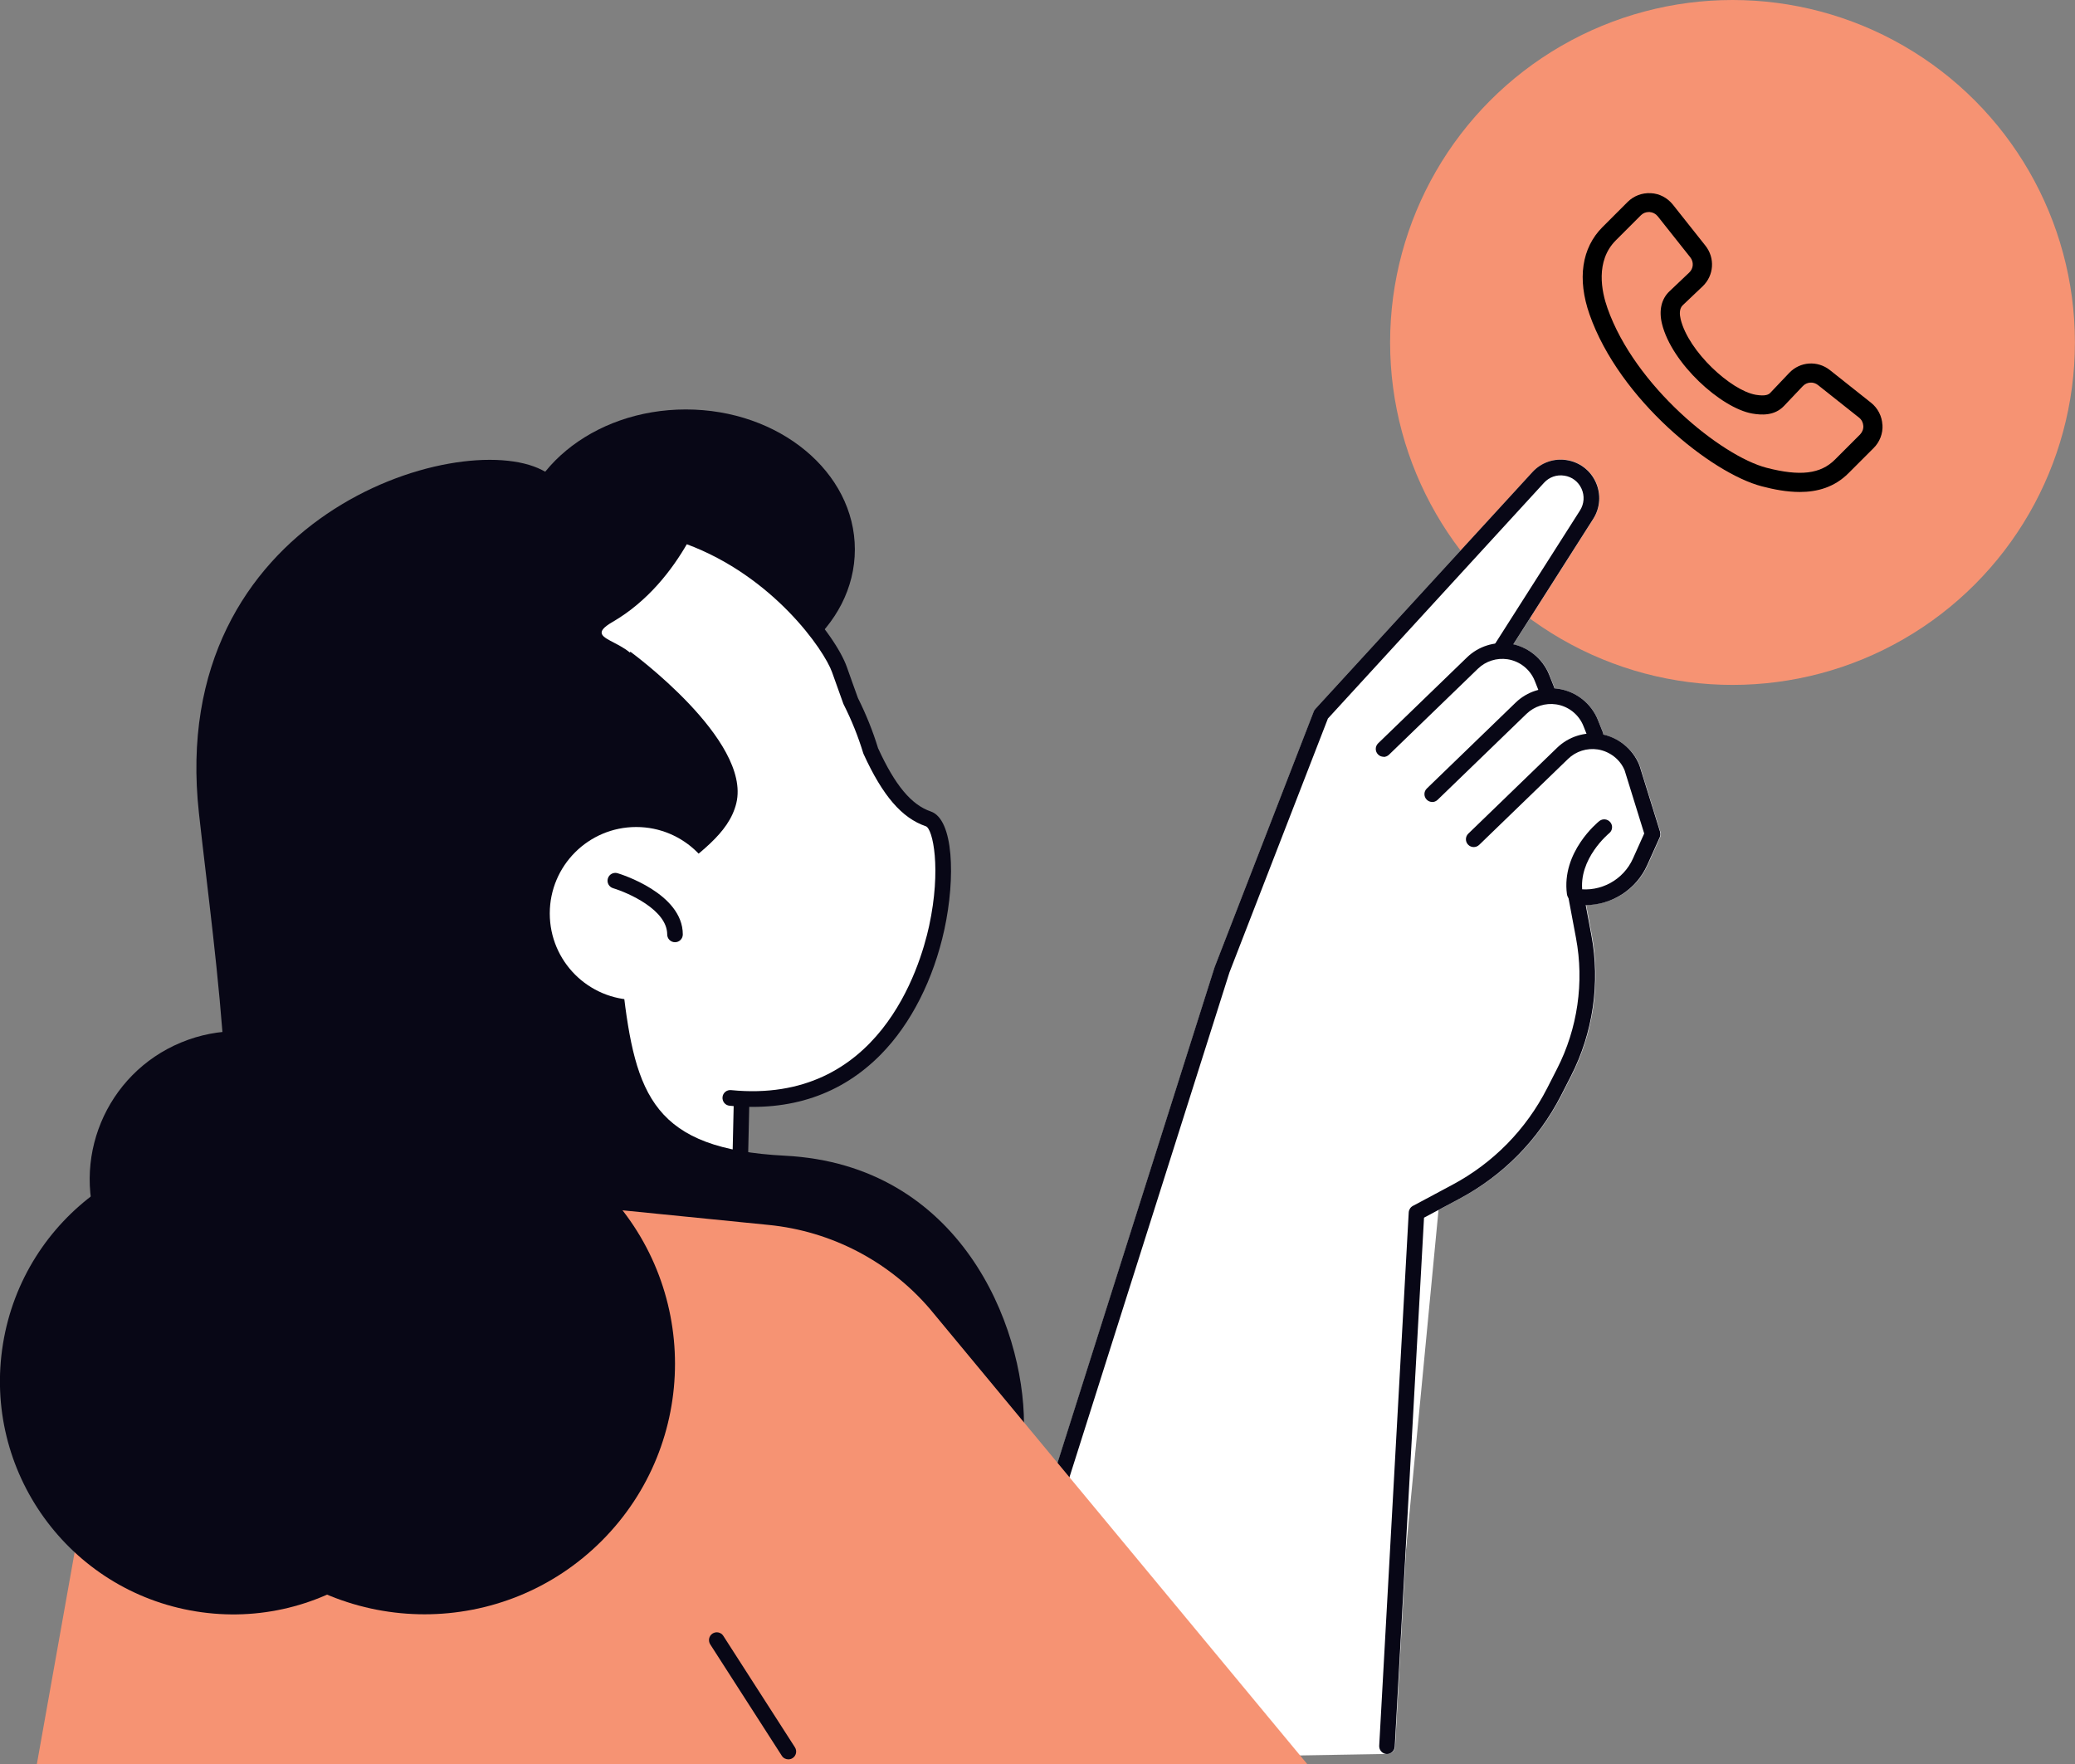 <?xml version="1.0" encoding="UTF-8"?>
<svg xmlns="http://www.w3.org/2000/svg" id="Layer_2" data-name="Layer 2" width="268.58" height="228.31" viewBox="0 0 268.58 228.31">
  <rect x="0" y="0" width="268.58" height="228.31" fill="#808080" stroke="none"/>
  <defs>
    <style>
      .cls-1 {
        fill: #080716;
      }

      .cls-2 {
        fill: #fff;
      }

      .cls-3 {
        fill: #f69373;
      }
    </style>
  </defs>
  <g id="Layer_1-2" data-name="Layer 1">
    <g>
      <circle class="cls-3" cx="224.25" cy="44.32" r="44.32"></circle>
      <path class="cls-2" d="M214.91,107.65l-2.67-8.6c-.81-2.02-2.6-3.5-4.71-3.96,0-.11-.02-.22-.06-.33l-.62-1.56c-.86-2.14-2.81-3.69-5.09-4.05-.18-.03-.36-.04-.55-.05-.01-.06,0-.13-.03-.19l-.62-1.56c-.81-2.01-2.58-3.49-4.68-3.95l10.36-16.26c.91-1.43,1.03-3.2.33-4.74-.69-1.53-2.1-2.6-3.75-2.86-1.65-.27-3.32.32-4.45,1.55l-28.1,30.65c-.09.09-.15.2-.2.32l-12.84,33.11-23.16,73.09-8.54,28.33c-.09.31-.03.65.16.9.19.25.49.4.81.4h.02l53.06-.9c.53,0,.97-.43,1-.96l3.79-68.46,4.59-2.45c5.68-3.03,10.22-7.65,13.16-13.38l1.28-2.51c2.86-5.59,3.79-12.06,2.64-18.23l-.73-3.88c3.39-.03,6.54-2.02,7.96-5.18l1.62-3.6c.1-.23.12-.48.04-.72Z"></path>
      <g>
        <path class="cls-2" d="M190.33,90.19l15.03-23.59c.72-1.13.82-2.55.27-3.77h0c-1.18-2.59-4.61-3.14-6.54-1.04l-28.1,30.65-12.82,33.05-23.16,73.07,55.31-108.37Z"></path>
        <path class="cls-1" d="M135.02,199.57c-.1,0-.2-.02-.31-.05-.53-.17-.83-.74-.66-1.27l23.16-73.07,12.84-33.11c.05-.12.11-.23.2-.32l28.1-30.65c1.13-1.24,2.8-1.82,4.45-1.55,1.66.26,3.06,1.33,3.75,2.86.7,1.54.58,3.31-.33,4.74l-15.03,23.59c-.3.47-.93.61-1.4.31-.47-.3-.61-.93-.31-1.4l15.03-23.59c.54-.85.61-1.9.2-2.81-.42-.92-1.23-1.54-2.22-1.69-1-.16-1.96.18-2.64.92l-27.97,30.51-12.75,32.87-23.14,73.01c-.14.43-.54.71-.97.71Z"></path>
      </g>
      <g>
        <path class="cls-2" d="M179.09,96.93l11.51-11.13c1.25-1.2,2.98-1.76,4.69-1.49h0c1.94.3,3.57,1.6,4.3,3.42l.62,1.56-21.13,7.64Z"></path>
        <path class="cls-1" d="M179.09,97.94c-.27,0-.53-.1-.73-.31-.39-.4-.38-1.04.02-1.43l11.51-11.13c1.47-1.42,3.54-2.08,5.55-1.77,2.28.35,4.23,1.9,5.09,4.05l.62,1.56c.21.52-.04,1.11-.56,1.32s-1.11-.04-1.32-.56l-.62-1.56c-.59-1.48-1.94-2.55-3.52-2.79-1.39-.21-2.82.24-3.83,1.22l-11.51,11.13c-.2.19-.45.29-.71.29Z"></path>
      </g>
      <g>
        <path class="cls-2" d="M185.39,102.78l11.51-11.13c1.25-1.2,2.98-1.76,4.69-1.49h0c1.94.3,3.57,1.6,4.3,3.42l.62,1.56-21.13,7.64Z"></path>
        <path class="cls-1" d="M185.39,103.79c-.27,0-.53-.1-.73-.31-.39-.4-.38-1.04.02-1.43l11.51-11.13c1.47-1.42,3.54-2.08,5.56-1.77,2.28.35,4.23,1.9,5.09,4.05l.62,1.56c.21.52-.05,1.11-.57,1.32-.52.21-1.11-.04-1.32-.57l-.62-1.56c-.59-1.48-1.94-2.55-3.52-2.79-1.39-.21-2.82.24-3.84,1.22l-11.51,11.13c-.2.19-.45.29-.71.29Z"></path>
      </g>
      <g>
        <path class="cls-2" d="M190.78,108.62l11.51-11.13c1.25-1.2,2.98-1.76,4.69-1.49h0c1.94.3,3.57,1.6,4.3,3.42l2.65,8.53-1.62,3.6c-1.43,3.19-4.82,5.03-8.27,4.49h0l.97,5.17c1.12,5.98.23,12.16-2.54,17.58l-1.28,2.51c-2.82,5.51-7.26,10.03-12.73,12.95l-5.09,2.72-3.82,69.02,11.24-117.36Z"></path>
        <path class="cls-1" d="M179.54,227s-.04,0-.06,0c-.56-.03-.99-.51-.96-1.07l3.82-69.02c.02-.35.22-.67.53-.84l5.09-2.72c5.31-2.83,9.56-7.16,12.3-12.52l1.28-2.51c2.66-5.19,3.53-11.2,2.45-16.93l-.97-5.17c-.06-.32.04-.66.27-.89.23-.24.56-.34.88-.3,3,.46,5.95-1.15,7.19-3.91l1.46-3.25-2.53-8.16c-.56-1.4-1.91-2.47-3.49-2.72-1.39-.21-2.82.24-3.83,1.22l-11.51,11.13c-.4.39-1.04.38-1.43-.02-.39-.4-.38-1.04.02-1.43l11.51-11.13c1.46-1.41,3.54-2.08,5.55-1.77,2.28.35,4.23,1.9,5.09,4.05l2.67,8.6c.07.24.06.49-.04.72l-1.62,3.6c-1.42,3.16-4.57,5.16-7.96,5.18l.73,3.88c1.16,6.17.22,12.64-2.64,18.23l-1.28,2.51c-2.93,5.73-7.48,10.35-13.15,13.38l-4.59,2.45-3.79,68.45c-.03.54-.48.96-1.01.96Z"></path>
      </g>
      <g>
        <path class="cls-2" d="M207.64,107.05s-4.5,3.6-3.82,8.54l3.82-8.54Z"></path>
        <path class="cls-1" d="M203.82,116.61c-.5,0-.93-.37-1-.88-.74-5.45,3.99-9.31,4.19-9.47.44-.35,1.07-.28,1.43.16.35.44.28,1.07-.16,1.42h0s-4.04,3.31-3.45,7.62c.08.56-.31,1.07-.87,1.14-.05,0-.09,0-.14,0Z"></path>
      </g>
      <ellipse class="cls-1" cx="88.77" cy="71.11" rx="21.88" ry="18.12"></ellipse>
      <g>
        <polygon class="cls-2" points="52.15 190.12 95.3 172.98 96.29 129.59 56.01 128.67 52.15 190.12"></polygon>
        <path class="cls-1" d="M52.15,191.13c-.21,0-.42-.07-.6-.19-.28-.2-.44-.54-.42-.88l3.86-61.45c.03-.54.51-.99,1.03-.95l40.28.92c.56.01,1,.48.99,1.04l-.99,43.38c0,.41-.26.77-.64.92l-43.15,17.14c-.12.05-.25.07-.37.07ZM56.96,129.71l-3.7,58.88,41.04-16.3.95-41.7-38.29-.87Z"></path>
      </g>
      <g>
        <path class="cls-2" d="M65.91,144.53c-9.26-2.95-17.52-9.43-22.64-18.77-10.33-18.88-3.65-41.88,14.39-52.3,29.61-17.1,48.88,7.24,50.99,13.23.5,1.4.98,2.76,1.46,4.07,1.06,2.1,1.92,4.26,2.58,6.44,2.05,4.5,4.32,7.73,7.45,8.8,4.8,1.64,2.2,38.85-25.63,36.12l-28.61,2.41Z"></path>
        <path class="cls-1" d="M65.91,145.54c-.1,0-.21-.02-.31-.05-9.91-3.15-18.15-9.99-23.22-19.25-10.52-19.23-4.03-42.8,14.78-53.67,11.22-6.48,22.1-7.84,32.36-4.06,11.21,4.14,18.62,13.65,20.1,17.83.49,1.38.96,2.72,1.43,4,1.05,2.1,1.93,4.28,2.6,6.48,2.2,4.81,4.31,7.34,6.83,8.2,2.95,1.01,3.21,8.55,1.76,15.26-1.41,6.48-4.33,12.23-8.23,16.19-5.1,5.18-11.69,7.41-19.58,6.63-.56-.05-.96-.55-.91-1.11.05-.56.55-.97,1.11-.91,19.09,1.88,24.44-15.78,25.63-21.24,1.6-7.39.49-12.6-.43-12.91-3.1-1.06-5.58-3.94-8.05-9.34-.02-.04-.03-.08-.05-.13-.65-2.13-1.49-4.24-2.52-6.27-.02-.03-.03-.07-.05-.11-.48-1.31-.96-2.67-1.46-4.08-1-2.84-7.6-12.43-18.89-16.6-9.66-3.57-19.97-2.25-30.64,3.91-17.85,10.31-24,32.68-14.01,50.94,4.82,8.8,12.65,15.29,22.05,18.29.53.17.83.74.66,1.27-.14.43-.54.71-.97.71Z"></path>
      </g>
      <path class="cls-1" d="M50.92,66.94c12.22-6.69,26.45-6.27,38.2-.2-3.66.87-7.24,2.2-10.65,4.07-23.2,12.7-30.42,44.16-16.13,70.27.79,1.45,1.64,2.85,2.53,4.2-12.03-2.24-23.11-9.81-29.57-21.61-11.21-20.48-4.22-45.88,15.62-56.74Z"></path>
      <path class="cls-1" d="M91.76,64.1s-3.25,11.04-12.47,16.39c-4.88,2.83,4.47,1.94,3.76,7.74-5.38,43.45-8.84,51.67-8.84,51.67-.81,3.73-3.96,6.5-7.77,6.83l-11.46.99-3.6-10.51-5.84-45.31s23.51-33.92,46.22-27.79Z"></path>
      <path class="cls-1" d="M81.59,84.34s15.67,11.43,13.72,19.59c-1.96,8.16-16.33,9.8-14.69,23.84,1.63,14.04,3.97,20.93,20.98,21.8,22.69,1.16,30.94,21.95,30.94,34.69s-58.13-18.61-58.13-18.61c0,0-19.92-20.57,7.18-81.31Z"></path>
      <path class="cls-1" d="M70.16,60.83c-10.78-5.55-48.66,5.88-44.41,44.41,2.11,19.16,6.53,48,.65,57.8-5.88,9.8-21.23,20.25-13.72,28.08,7.51,7.84,48.66,12.41,54.21,6.53,5.55-5.88,24.16-25.14,2.94-60.74-21.23-35.59.65-53.23,2.94-54.53,2.29-1.31,13.19-13.41-2.61-21.55Z"></path>
      <circle class="cls-2" cx="82.35" cy="118.22" r="11.19"></circle>
      <path class="cls-1" d="M87.37,121.94c-.56,0-1.01-.45-1.01-1.01,0-3.18-5.05-5.39-7-5.98-.54-.16-.84-.73-.68-1.26.16-.54.72-.84,1.26-.68.34.1,8.44,2.59,8.44,7.92,0,.56-.45,1.01-1.01,1.01Z"></path>
      <path class="cls-3" d="M4.77,228.31l8.58-48.12c2.99-16.79,18.41-28.44,35.38-26.74l50.79,5.08c8.08.81,15.54,4.69,20.83,10.85l48.86,58.93H4.77Z"></path>
      <circle class="cls-1" cx="54.95" cy="176.5" r="32.42" transform="translate(-108.71 90.55) rotate(-45)"></circle>
      <circle class="cls-1" cx="30.18" cy="178.75" r="30.18" transform="translate(-151.1 179.9) rotate(-80.78)"></circle>
      <circle class="cls-1" cx="30.77" cy="152.62" r="19.16" transform="translate(-56.06 23.39) rotate(-22.5)"></circle>
      <path class="cls-1" d="M102.04,227.69c-.33,0-.66-.16-.85-.47l-9.26-14.41c-.3-.47-.17-1.1.3-1.4.47-.3,1.1-.17,1.4.31l9.26,14.41c.3.47.17,1.1-.3,1.4-.17.11-.36.16-.55.16Z"></path>
      <path d="M243.65,54.97c-.06-1.12-.6-2.16-1.47-2.85l-5.32-4.22c-1.6-1.27-3.87-1.12-5.28.37l-2.43,2.56c-.22.24-.64.47-1.9.26-3.2-.56-8.69-5.59-9.71-9.77-.14-.58-.21-1.37.27-1.82l2.56-2.43c1.49-1.41,1.64-3.68.37-5.28l-4.22-5.32c-.7-.87-1.73-1.42-2.85-1.47-1.12-.06-2.21.35-3,1.14l-3.25,3.25c-2.69,2.69-3.29,6.71-1.67,11.32,3.88,11.04,15.8,20.55,22.3,22.23,1.52.4,3.22.73,4.91.73,2.23,0,4.47-.59,6.31-2.44l3.25-3.25c.79-.79,1.21-1.88,1.14-3h0ZM240.76,56.23l-3.25,3.25c-1.87,1.87-4.52,2.18-8.85,1.06-5.85-1.52-17.04-10.54-20.6-20.67-.75-2.12-1.59-6.08,1.08-8.76l3.25-3.25c.28-.28.64-.42,1.03-.42h.09c.42.03.79.22,1.06.55l4.22,5.32c.47.6.41,1.44-.14,1.96l-2.56,2.43c-1.05.99-1.39,2.48-.97,4.2,1.26,5.15,7.65,10.91,11.68,11.62,1.17.2,2.87.33,4.12-.99l2.43-2.56c.52-.55,1.37-.61,1.96-.14l5.32,4.22c.33.26.52.64.55,1.06.03.42-.13.81-.42,1.12h0Z"></path>
    </g>
  </g>
</svg>
